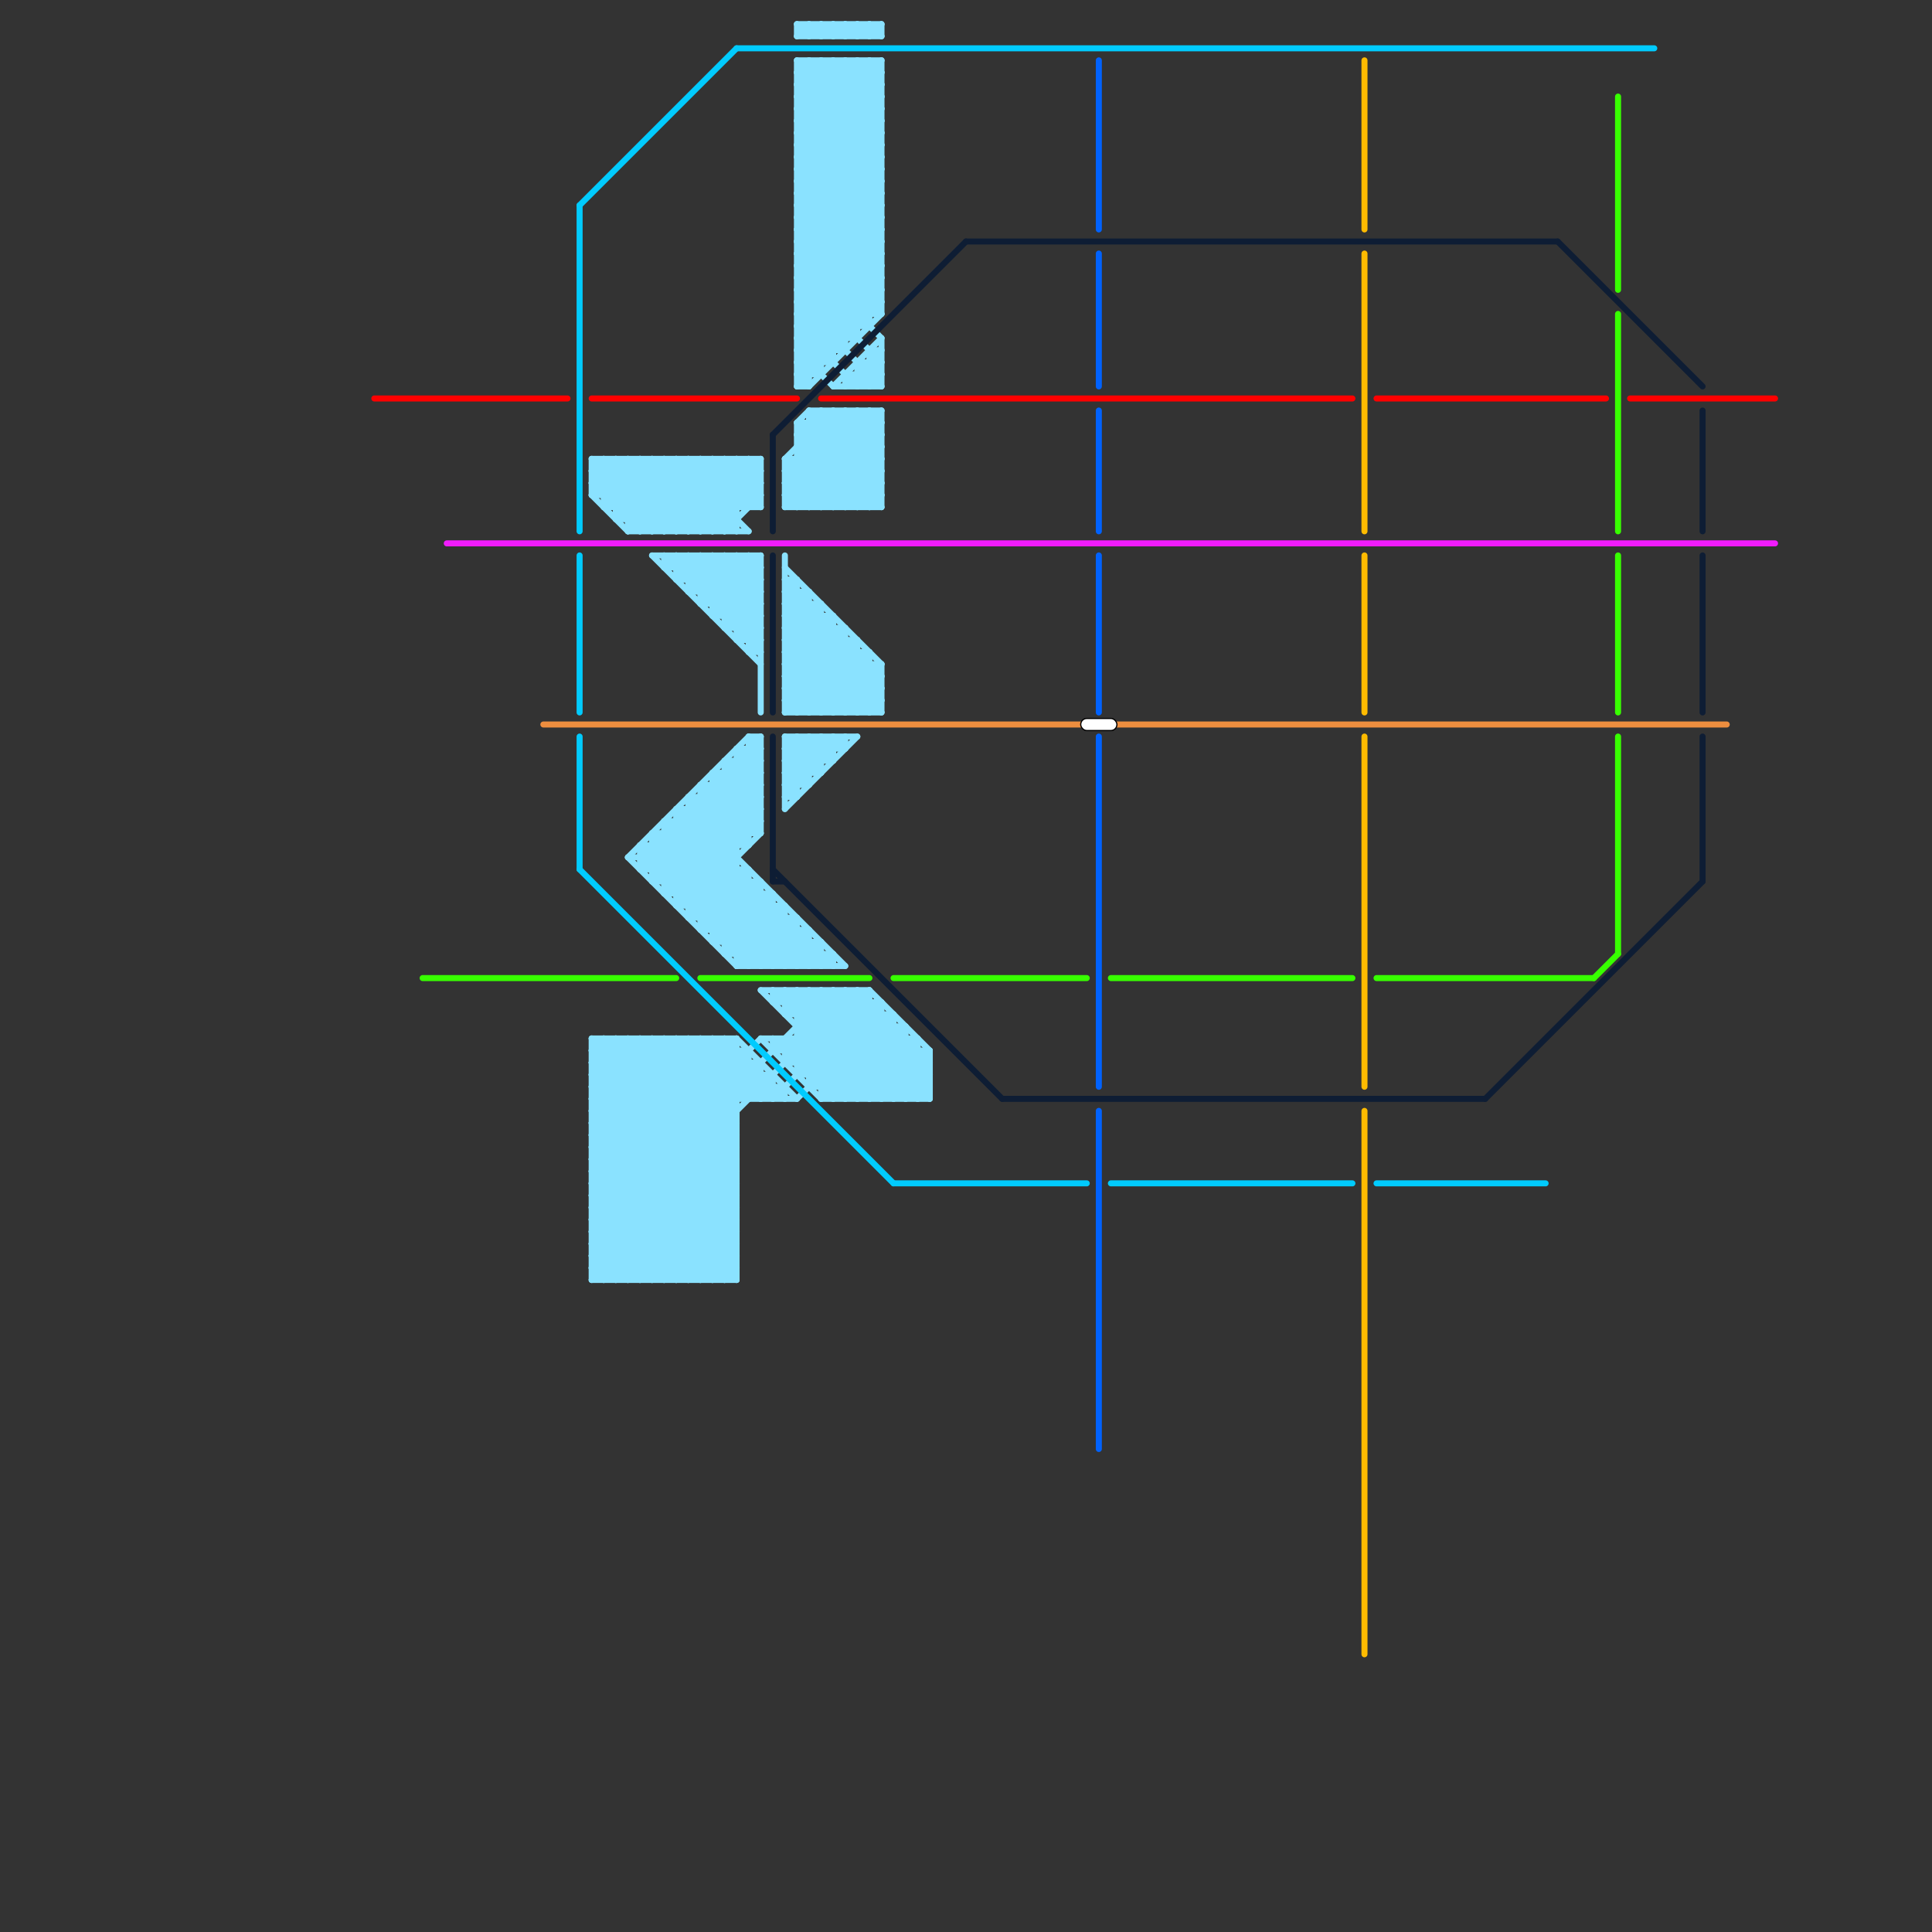 
<svg version="1.1" xmlns="http://www.w3.org/2000/svg" viewBox="0 0 160 160">
<rect x="0" y="0" width="160" height="160" fill="#333333" stroke="none"/>
<style>text { font: 1px Helvetica; font-weight: 600; white-space: pre; dominant-baseline: central; } line { stroke-width: 0.5; fill: none; stroke-linecap: round; stroke-linejoin: round; } .c0 { stroke: #ff0000 } .c1 { stroke: #8ae2ff } .c2 { stroke: #0062ff } .c3 { stroke: #37ff00 } .c4 { stroke: #ffbb00 } .c5 { stroke: #01cbfe } .c6 { stroke: #0e1d34 } .c7 { stroke: #f11cfd } .c8 { stroke: #ee8e3f } .w3 { stroke-width: .5; }</style><defs></defs><line class="c0 " x1="31" y1="33" x2="47" y2="33"/><line class="c0 " x1="135" y1="33" x2="147" y2="33"/><line class="c0 " x1="68" y1="33" x2="112" y2="33"/><line class="c0 " x1="114" y1="33" x2="133" y2="33"/><line class="c0 " x1="49" y1="33" x2="66" y2="33"/><line class="c1 " x1="66" y1="5" x2="73" y2="5"/><line class="c1 " x1="54" y1="69" x2="65" y2="80"/><line class="c1 " x1="66" y1="23" x2="73" y2="16"/><line class="c1 " x1="52" y1="106" x2="61" y2="97"/><line class="c1 " x1="70" y1="32" x2="73" y2="29"/><line class="c1 " x1="72" y1="34" x2="72" y2="42"/><line class="c1 " x1="49" y1="104" x2="61" y2="104"/><line class="c1 " x1="65" y1="50" x2="68" y2="50"/><line class="c1 " x1="70" y1="61" x2="70" y2="62"/><line class="c1 " x1="49" y1="96" x2="61" y2="96"/><line class="c1 " x1="49" y1="106" x2="61" y2="106"/><line class="c1 " x1="49" y1="92" x2="61" y2="104"/><line class="c1 " x1="49" y1="94" x2="61" y2="106"/><line class="c1 " x1="68" y1="90" x2="74" y2="84"/><line class="c1 " x1="65" y1="63" x2="67" y2="61"/><line class="c1 " x1="67" y1="61" x2="67" y2="65"/><line class="c1 " x1="69" y1="82" x2="69" y2="91"/><line class="c1 " x1="53" y1="70" x2="63" y2="80"/><line class="c1 " x1="55" y1="86" x2="61" y2="92"/><line class="c1 " x1="65" y1="38" x2="69" y2="42"/><line class="c1 " x1="49" y1="97" x2="58" y2="106"/><line class="c1 " x1="56" y1="48" x2="63" y2="48"/><line class="c1 " x1="53" y1="71" x2="62" y2="80"/><line class="c1 " x1="55" y1="38" x2="61" y2="44"/><line class="c1 " x1="49" y1="87" x2="50" y2="86"/><line class="c1 " x1="64" y1="82" x2="73" y2="91"/><line class="c1 " x1="66" y1="8" x2="73" y2="15"/><line class="c1 " x1="65" y1="56" x2="69" y2="52"/><line class="c1 " x1="66" y1="24" x2="73" y2="24"/><line class="c1 " x1="66" y1="10" x2="73" y2="17"/><line class="c1 " x1="49" y1="100" x2="55" y2="106"/><line class="c1 " x1="66" y1="26" x2="73" y2="26"/><line class="c1 " x1="69" y1="5" x2="69" y2="30"/><line class="c1 " x1="72" y1="2" x2="73" y2="3"/><line class="c1 " x1="49" y1="39" x2="50" y2="38"/><line class="c1 " x1="60" y1="51" x2="63" y2="48"/><line class="c1 " x1="58" y1="44" x2="63" y2="39"/><line class="c1 " x1="59" y1="44" x2="63" y2="40"/><line class="c1 " x1="66" y1="82" x2="66" y2="89"/><line class="c1 " x1="60" y1="38" x2="63" y2="41"/><line class="c1 " x1="69" y1="82" x2="77" y2="90"/><line class="c1 " x1="69" y1="34" x2="73" y2="38"/><line class="c1 " x1="65" y1="57" x2="67" y2="59"/><line class="c1 " x1="68" y1="61" x2="68" y2="64"/><line class="c1 " x1="57" y1="76" x2="66" y2="76"/><line class="c1 " x1="65" y1="59" x2="73" y2="59"/><line class="c1 " x1="53" y1="86" x2="61" y2="94"/><line class="c1 " x1="54" y1="73" x2="63" y2="64"/><line class="c1 " x1="69" y1="59" x2="73" y2="55"/><line class="c1 " x1="54" y1="73" x2="63" y2="73"/><line class="c1 " x1="56" y1="68" x2="68" y2="80"/><line class="c1 " x1="61" y1="62" x2="63" y2="64"/><line class="c1 " x1="70" y1="91" x2="75" y2="86"/><line class="c1 " x1="49" y1="98" x2="61" y2="98"/><line class="c1 " x1="64" y1="87" x2="77" y2="87"/><line class="c1 " x1="66" y1="11" x2="72" y2="5"/><line class="c1 " x1="62" y1="61" x2="63" y2="61"/><line class="c1 " x1="66" y1="30" x2="67" y2="31"/><line class="c1 " x1="65" y1="42" x2="73" y2="42"/><line class="c1 " x1="65" y1="52" x2="70" y2="52"/><line class="c1 " x1="71" y1="53" x2="71" y2="59"/><line class="c1 " x1="69" y1="42" x2="73" y2="38"/><line class="c1 " x1="67" y1="82" x2="67" y2="90"/><line class="c1 " x1="66" y1="36" x2="68" y2="34"/><line class="c1 " x1="51" y1="38" x2="57" y2="44"/><line class="c1 " x1="65" y1="53" x2="71" y2="59"/><line class="c1 " x1="70" y1="52" x2="70" y2="59"/><line class="c1 " x1="69" y1="5" x2="73" y2="9"/><line class="c1 " x1="66" y1="29" x2="73" y2="22"/><line class="c1 " x1="65" y1="65" x2="66" y2="66"/><line class="c1 " x1="54" y1="46" x2="63" y2="46"/><line class="c1 " x1="58" y1="77" x2="62" y2="73"/><line class="c1 " x1="66" y1="31" x2="73" y2="24"/><line class="c1 " x1="70" y1="42" x2="73" y2="39"/><line class="c1 " x1="54" y1="46" x2="63" y2="55"/><line class="c1 " x1="65" y1="56" x2="68" y2="59"/><line class="c1 " x1="65" y1="49" x2="67" y2="49"/><line class="c1 " x1="66" y1="35" x2="67" y2="34"/><line class="c1 " x1="65" y1="54" x2="72" y2="54"/><line class="c1 " x1="65" y1="84" x2="74" y2="84"/><line class="c1 " x1="49" y1="97" x2="61" y2="97"/><line class="c1 " x1="49" y1="89" x2="64" y2="89"/><line class="c1 " x1="49" y1="99" x2="61" y2="99"/><line class="c1 " x1="49" y1="93" x2="56" y2="86"/><line class="c1 " x1="58" y1="50" x2="63" y2="50"/><line class="c1 " x1="65" y1="58" x2="70" y2="53"/><line class="c1 " x1="68" y1="91" x2="74" y2="85"/><line class="c1 " x1="70" y1="82" x2="70" y2="91"/><line class="c1 " x1="56" y1="38" x2="62" y2="44"/><line class="c1 " x1="65" y1="67" x2="71" y2="61"/><line class="c1 " x1="62" y1="72" x2="62" y2="80"/><line class="c1 " x1="66" y1="7" x2="73" y2="14"/><line class="c1 " x1="67" y1="49" x2="67" y2="59"/><line class="c1 " x1="66" y1="9" x2="73" y2="16"/><line class="c1 " x1="65" y1="39" x2="73" y2="39"/><line class="c1 " x1="70" y1="82" x2="77" y2="89"/><line class="c1 " x1="59" y1="38" x2="59" y2="44"/><line class="c1 " x1="66" y1="80" x2="68" y2="78"/><line class="c1 " x1="51" y1="86" x2="51" y2="106"/><line class="c1 " x1="66" y1="6" x2="73" y2="6"/><line class="c1 " x1="61" y1="38" x2="61" y2="44"/><line class="c1 " x1="62" y1="53" x2="63" y2="52"/><line class="c1 " x1="71" y1="3" x2="72" y2="2"/><line class="c1 " x1="65" y1="49" x2="66" y2="48"/><line class="c1 " x1="55" y1="46" x2="55" y2="47"/><line class="c1 " x1="66" y1="35" x2="66" y2="42"/><line class="c1 " x1="57" y1="46" x2="57" y2="49"/><line class="c1 " x1="65" y1="41" x2="66" y2="42"/><line class="c1 " x1="59" y1="50" x2="63" y2="46"/><line class="c1 " x1="65" y1="58" x2="73" y2="58"/><line class="c1 " x1="57" y1="75" x2="63" y2="69"/><line class="c1 " x1="51" y1="43" x2="61" y2="43"/><line class="c1 " x1="63" y1="38" x2="63" y2="42"/><line class="c1 " x1="65" y1="83" x2="66" y2="82"/><line class="c1 " x1="50" y1="38" x2="50" y2="42"/><line class="c1 " x1="61" y1="63" x2="63" y2="65"/><line class="c1 " x1="65" y1="51" x2="67" y2="49"/><line class="c1 " x1="55" y1="69" x2="66" y2="80"/><line class="c1 " x1="72" y1="42" x2="73" y2="41"/><line class="c1 " x1="62" y1="54" x2="63" y2="54"/><line class="c1 " x1="64" y1="86" x2="69" y2="91"/><line class="c1 " x1="66" y1="89" x2="77" y2="89"/><line class="c1 " x1="73" y1="83" x2="73" y2="91"/><line class="c1 " x1="66" y1="27" x2="71" y2="32"/><line class="c1 " x1="49" y1="104" x2="51" y2="106"/><line class="c1 " x1="52" y1="43" x2="57" y2="38"/><line class="c1 " x1="57" y1="66" x2="61" y2="70"/><line class="c1 " x1="66" y1="12" x2="73" y2="12"/><line class="c1 " x1="49" y1="40" x2="53" y2="44"/><line class="c1 " x1="66" y1="14" x2="73" y2="14"/><line class="c1 " x1="66" y1="28" x2="73" y2="21"/><line class="c1 " x1="66" y1="30" x2="73" y2="23"/><line class="c1 " x1="69" y1="91" x2="75" y2="85"/><line class="c1 " x1="65" y1="53" x2="71" y2="53"/><line class="c1 " x1="53" y1="70" x2="53" y2="72"/><line class="c1 " x1="50" y1="106" x2="61" y2="95"/><line class="c1 " x1="65" y1="66" x2="70" y2="61"/><line class="c1 " x1="57" y1="76" x2="61" y2="72"/><line class="c1 " x1="58" y1="66" x2="62" y2="70"/><line class="c1 " x1="71" y1="30" x2="71" y2="32"/><line class="c1 " x1="66" y1="15" x2="73" y2="22"/><line class="c1 " x1="66" y1="25" x2="73" y2="32"/><line class="c1 " x1="65" y1="65" x2="69" y2="61"/><line class="c1 " x1="49" y1="96" x2="59" y2="106"/><line class="c1 " x1="56" y1="67" x2="69" y2="80"/><line class="c1 " x1="68" y1="34" x2="73" y2="39"/><line class="c1 " x1="49" y1="91" x2="61" y2="103"/><line class="c1 " x1="58" y1="77" x2="67" y2="77"/><line class="c1 " x1="50" y1="42" x2="63" y2="42"/><line class="c1 " x1="65" y1="87" x2="70" y2="82"/><line class="c1 " x1="59" y1="77" x2="63" y2="73"/><line class="c1 " x1="66" y1="29" x2="69" y2="32"/><line class="c1 " x1="49" y1="86" x2="61" y2="86"/><line class="c1 " x1="67" y1="61" x2="69" y2="63"/><line class="c1 " x1="66" y1="9" x2="70" y2="5"/><line class="c1 " x1="57" y1="49" x2="60" y2="46"/><line class="c1 " x1="52" y1="86" x2="61" y2="95"/><line class="c1 " x1="65" y1="52" x2="72" y2="59"/><line class="c1 " x1="65" y1="62" x2="67" y2="64"/><line class="c1 " x1="65" y1="50" x2="73" y2="58"/><line class="c1 " x1="65" y1="55" x2="69" y2="59"/><line class="c1 " x1="54" y1="44" x2="60" y2="38"/><line class="c1 " x1="49" y1="89" x2="52" y2="86"/><line class="c1 " x1="66" y1="15" x2="73" y2="8"/><line class="c1 " x1="66" y1="25" x2="73" y2="18"/><line class="c1 " x1="61" y1="80" x2="70" y2="80"/><line class="c1 " x1="62" y1="54" x2="63" y2="53"/><line class="c1 " x1="72" y1="30" x2="73" y2="31"/><line class="c1 " x1="66" y1="7" x2="68" y2="5"/><line class="c1 " x1="65" y1="63" x2="69" y2="63"/><line class="c1 " x1="64" y1="74" x2="64" y2="80"/><line class="c1 " x1="68" y1="5" x2="73" y2="10"/><line class="c1 " x1="63" y1="46" x2="63" y2="59"/><line class="c1 " x1="69" y1="51" x2="69" y2="59"/><line class="c1 " x1="57" y1="38" x2="61" y2="42"/><line class="c1 " x1="49" y1="105" x2="61" y2="105"/><line class="c1 " x1="64" y1="86" x2="64" y2="87"/><line class="c1 " x1="49" y1="91" x2="54" y2="86"/><line class="c1 " x1="50" y1="41" x2="53" y2="38"/><line class="c1 " x1="62" y1="87" x2="62" y2="91"/><line class="c1 " x1="67" y1="5" x2="73" y2="11"/><line class="c1 " x1="57" y1="38" x2="57" y2="44"/><line class="c1 " x1="71" y1="5" x2="73" y2="7"/><line class="c1 " x1="66" y1="76" x2="66" y2="80"/><line class="c1 " x1="67" y1="3" x2="68" y2="2"/><line class="c1 " x1="71" y1="34" x2="71" y2="42"/><line class="c1 " x1="73" y1="55" x2="73" y2="59"/><line class="c1 " x1="60" y1="63" x2="63" y2="63"/><line class="c1 " x1="58" y1="76" x2="62" y2="72"/><line class="c1 " x1="66" y1="17" x2="73" y2="24"/><line class="c1 " x1="73" y1="34" x2="73" y2="42"/><line class="c1 " x1="62" y1="38" x2="63" y2="39"/><line class="c1 " x1="56" y1="86" x2="61" y2="91"/><line class="c1 " x1="66" y1="11" x2="73" y2="11"/><line class="c1 " x1="66" y1="13" x2="73" y2="13"/><line class="c1 " x1="69" y1="32" x2="73" y2="28"/><line class="c1 " x1="65" y1="80" x2="67" y2="78"/><line class="c1 " x1="52" y1="38" x2="52" y2="44"/><line class="c1 " x1="67" y1="82" x2="76" y2="91"/><line class="c1 " x1="60" y1="52" x2="63" y2="49"/><line class="c1 " x1="54" y1="86" x2="54" y2="106"/><line class="c1 " x1="65" y1="86" x2="65" y2="88"/><line class="c1 " x1="57" y1="86" x2="62" y2="91"/><line class="c1 " x1="59" y1="46" x2="59" y2="51"/><line class="c1 " x1="61" y1="79" x2="65" y2="75"/><line class="c1 " x1="56" y1="86" x2="56" y2="106"/><line class="c1 " x1="55" y1="68" x2="55" y2="74"/><line class="c1 " x1="77" y1="87" x2="77" y2="91"/><line class="c1 " x1="53" y1="106" x2="61" y2="98"/><line class="c1 " x1="58" y1="49" x2="61" y2="46"/><line class="c1 " x1="66" y1="17" x2="73" y2="10"/><line class="c1 " x1="66" y1="16" x2="73" y2="23"/><line class="c1 " x1="66" y1="18" x2="73" y2="25"/><line class="c1 " x1="51" y1="38" x2="51" y2="43"/><line class="c1 " x1="66" y1="88" x2="72" y2="82"/><line class="c1 " x1="61" y1="53" x2="63" y2="53"/><line class="c1 " x1="60" y1="86" x2="60" y2="106"/><line class="c1 " x1="56" y1="44" x2="62" y2="38"/><line class="c1 " x1="66" y1="28" x2="68" y2="30"/><line class="c1 " x1="49" y1="88" x2="61" y2="100"/><line class="c1 " x1="49" y1="90" x2="61" y2="102"/><line class="c1 " x1="49" y1="87" x2="62" y2="87"/><line class="c1 " x1="49" y1="103" x2="63" y2="89"/><line class="c1 " x1="76" y1="91" x2="77" y2="90"/><line class="c1 " x1="69" y1="32" x2="73" y2="32"/><line class="c1 " x1="49" y1="95" x2="58" y2="86"/><line class="c1 " x1="59" y1="78" x2="63" y2="74"/><line class="c1 " x1="70" y1="2" x2="71" y2="3"/><line class="c1 " x1="59" y1="64" x2="63" y2="64"/><line class="c1 " x1="57" y1="44" x2="63" y2="38"/><line class="c1 " x1="52" y1="71" x2="62" y2="61"/><line class="c1 " x1="49" y1="39" x2="54" y2="44"/><line class="c1 " x1="60" y1="46" x2="63" y2="49"/><line class="c1 " x1="71" y1="5" x2="71" y2="28"/><line class="c1 " x1="65" y1="63" x2="67" y2="65"/><line class="c1 " x1="58" y1="38" x2="62" y2="42"/><line class="c1 " x1="61" y1="80" x2="65" y2="76"/><line class="c1 " x1="49" y1="41" x2="63" y2="41"/><line class="c1 " x1="66" y1="20" x2="73" y2="20"/><line class="c1 " x1="68" y1="59" x2="72" y2="55"/><line class="c1 " x1="65" y1="51" x2="73" y2="59"/><line class="c1 " x1="66" y1="22" x2="73" y2="22"/><line class="c1 " x1="66" y1="16" x2="73" y2="9"/><line class="c1 " x1="69" y1="3" x2="70" y2="2"/><line class="c1 " x1="66" y1="18" x2="73" y2="11"/><line class="c1 " x1="65" y1="61" x2="71" y2="61"/><line class="c1 " x1="53" y1="71" x2="63" y2="61"/><line class="c1 " x1="66" y1="91" x2="73" y2="84"/><line class="c1 " x1="71" y1="82" x2="77" y2="88"/><line class="c1 " x1="71" y1="42" x2="73" y2="40"/><line class="c1 " x1="65" y1="54" x2="70" y2="59"/><line class="c1 " x1="58" y1="38" x2="58" y2="44"/><line class="c1 " x1="71" y1="2" x2="71" y2="3"/><line class="c1 " x1="72" y1="29" x2="73" y2="29"/><line class="c1 " x1="60" y1="38" x2="60" y2="44"/><line class="c1 " x1="49" y1="96" x2="59" y2="86"/><line class="c1 " x1="59" y1="64" x2="63" y2="68"/><line class="c1 " x1="66" y1="35" x2="73" y2="42"/><line class="c1 " x1="65" y1="39" x2="70" y2="34"/><line class="c1 " x1="66" y1="19" x2="73" y2="19"/><line class="c1 " x1="72" y1="91" x2="76" y2="87"/><line class="c1 " x1="66" y1="21" x2="73" y2="21"/><line class="c1 " x1="64" y1="83" x2="65" y2="82"/><line class="c1 " x1="65" y1="55" x2="73" y2="55"/><line class="c1 " x1="62" y1="38" x2="62" y2="42"/><line class="c1 " x1="68" y1="80" x2="69" y2="79"/><line class="c1 " x1="65" y1="57" x2="73" y2="57"/><line class="c1 " x1="49" y1="90" x2="65" y2="90"/><line class="c1 " x1="57" y1="86" x2="57" y2="106"/><line class="c1 " x1="49" y1="41" x2="52" y2="44"/><line class="c1 " x1="63" y1="88" x2="63" y2="91"/><line class="c1 " x1="65" y1="38" x2="73" y2="38"/><line class="c1 " x1="67" y1="34" x2="73" y2="40"/><line class="c1 " x1="65" y1="40" x2="73" y2="40"/><line class="c1 " x1="71" y1="34" x2="73" y2="36"/><line class="c1 " x1="51" y1="43" x2="56" y2="38"/><line class="c1 " x1="72" y1="32" x2="73" y2="31"/><line class="c1 " x1="60" y1="52" x2="63" y2="52"/><line class="c1 " x1="66" y1="27" x2="73" y2="20"/><line class="c1 " x1="68" y1="78" x2="68" y2="80"/><line class="c1 " x1="51" y1="42" x2="55" y2="38"/><line class="c1 " x1="66" y1="2" x2="73" y2="2"/><line class="c1 " x1="59" y1="51" x2="63" y2="47"/><line class="c1 " x1="49" y1="93" x2="61" y2="93"/><line class="c1 " x1="49" y1="87" x2="61" y2="99"/><line class="c1 " x1="56" y1="106" x2="61" y2="101"/><line class="c1 " x1="49" y1="95" x2="61" y2="95"/><line class="c1 " x1="49" y1="89" x2="61" y2="101"/><line class="c1 " x1="65" y1="82" x2="74" y2="91"/><line class="c1 " x1="49" y1="100" x2="63" y2="86"/><line class="c1 " x1="54" y1="69" x2="54" y2="73"/><line class="c1 " x1="65" y1="52" x2="67" y2="50"/><line class="c1 " x1="71" y1="30" x2="73" y2="30"/><line class="c1 " x1="58" y1="86" x2="58" y2="106"/><line class="c1 " x1="73" y1="2" x2="73" y2="3"/><line class="c1 " x1="65" y1="62" x2="66" y2="61"/><line class="c1 " x1="66" y1="36" x2="73" y2="36"/><line class="c1 " x1="52" y1="86" x2="52" y2="106"/><line class="c1 " x1="54" y1="38" x2="60" y2="44"/><line class="c1 " x1="67" y1="5" x2="67" y2="32"/><line class="c1 " x1="49" y1="92" x2="55" y2="86"/><line class="c1 " x1="70" y1="59" x2="73" y2="56"/><line class="c1 " x1="64" y1="91" x2="72" y2="83"/><line class="c1 " x1="66" y1="5" x2="73" y2="12"/><line class="c1 " x1="66" y1="29" x2="70" y2="29"/><line class="c1 " x1="66" y1="23" x2="73" y2="23"/><line class="c1 " x1="53" y1="86" x2="53" y2="106"/><line class="c1 " x1="68" y1="2" x2="68" y2="3"/><line class="c1 " x1="49" y1="38" x2="55" y2="44"/><line class="c1 " x1="68" y1="42" x2="73" y2="37"/><line class="c1 " x1="67" y1="80" x2="68" y2="79"/><line class="c1 " x1="53" y1="72" x2="63" y2="62"/><line class="c1 " x1="72" y1="29" x2="72" y2="32"/><line class="c1 " x1="66" y1="84" x2="68" y2="82"/><line class="c1 " x1="55" y1="106" x2="61" y2="100"/><line class="c1 " x1="56" y1="75" x2="63" y2="68"/><line class="c1 " x1="59" y1="51" x2="63" y2="51"/><line class="c1 " x1="66" y1="61" x2="66" y2="66"/><line class="c1 " x1="70" y1="31" x2="70" y2="32"/><line class="c1 " x1="56" y1="46" x2="63" y2="53"/><line class="c1 " x1="69" y1="61" x2="69" y2="63"/><line class="c1 " x1="67" y1="90" x2="77" y2="90"/><line class="c1 " x1="68" y1="2" x2="69" y2="3"/><line class="c1 " x1="55" y1="44" x2="61" y2="38"/><line class="c1 " x1="50" y1="86" x2="61" y2="97"/><line class="c1 " x1="65" y1="38" x2="65" y2="42"/><line class="c1 " x1="71" y1="91" x2="76" y2="86"/><line class="c1 " x1="52" y1="38" x2="58" y2="44"/><line class="c1 " x1="62" y1="80" x2="66" y2="76"/><line class="c1 " x1="54" y1="86" x2="61" y2="93"/><line class="c1 " x1="66" y1="86" x2="71" y2="91"/><line class="c1 " x1="74" y1="91" x2="77" y2="88"/><line class="c1 " x1="56" y1="67" x2="56" y2="75"/><line class="c1 " x1="73" y1="91" x2="77" y2="87"/><line class="c1 " x1="54" y1="38" x2="54" y2="44"/><line class="c1 " x1="65" y1="62" x2="70" y2="62"/><line class="c1 " x1="67" y1="2" x2="67" y2="3"/><line class="c1 " x1="65" y1="51" x2="69" y2="51"/><line class="c1 " x1="65" y1="56" x2="73" y2="56"/><line class="c1 " x1="55" y1="74" x2="64" y2="74"/><line class="c1 " x1="75" y1="85" x2="75" y2="91"/><line class="c1 " x1="70" y1="34" x2="70" y2="42"/><line class="c1 " x1="69" y1="2" x2="69" y2="3"/><line class="c1 " x1="67" y1="35" x2="73" y2="41"/><line class="c1 " x1="70" y1="5" x2="73" y2="8"/><line class="c1 " x1="65" y1="54" x2="68" y2="51"/><line class="c1 " x1="73" y1="5" x2="73" y2="26"/><line class="c1 " x1="67" y1="32" x2="73" y2="26"/><line class="c1 " x1="55" y1="47" x2="56" y2="46"/><line class="c1 " x1="67" y1="34" x2="73" y2="34"/><line class="c1 " x1="66" y1="8" x2="73" y2="8"/><line class="c1 " x1="63" y1="80" x2="66" y2="77"/><line class="c1 " x1="57" y1="49" x2="63" y2="49"/><line class="c1 " x1="66" y1="10" x2="73" y2="10"/><line class="c1 " x1="66" y1="24" x2="73" y2="17"/><line class="c1 " x1="66" y1="32" x2="73" y2="25"/><line class="c1 " x1="66" y1="26" x2="73" y2="19"/><line class="c1 " x1="55" y1="46" x2="63" y2="54"/><line class="c1 " x1="65" y1="58" x2="66" y2="59"/><line class="c1 " x1="61" y1="62" x2="63" y2="62"/><line class="c1 " x1="71" y1="82" x2="71" y2="91"/><line class="c1 " x1="65" y1="75" x2="65" y2="80"/><line class="c1 " x1="49" y1="106" x2="61" y2="94"/><line class="c1 " x1="72" y1="59" x2="73" y2="58"/><line class="c1 " x1="49" y1="92" x2="61" y2="92"/><line class="c1 " x1="49" y1="94" x2="61" y2="94"/><line class="c1 " x1="58" y1="46" x2="63" y2="51"/><line class="c1 " x1="66" y1="27" x2="72" y2="27"/><line class="c1 " x1="66" y1="22" x2="71" y2="27"/><line class="c1 " x1="59" y1="78" x2="68" y2="78"/><line class="c1 " x1="57" y1="66" x2="57" y2="76"/><line class="c1 " x1="66" y1="37" x2="73" y2="37"/><line class="c1 " x1="67" y1="77" x2="67" y2="80"/><line class="c1 " x1="60" y1="106" x2="61" y2="105"/><line class="c1 " x1="68" y1="82" x2="68" y2="91"/><line class="c1 " x1="66" y1="20" x2="72" y2="26"/><line class="c1 " x1="72" y1="5" x2="73" y2="6"/><line class="c1 " x1="65" y1="65" x2="67" y2="65"/><line class="c1 " x1="67" y1="89" x2="73" y2="83"/><line class="c1 " x1="49" y1="88" x2="63" y2="88"/><line class="c1 " x1="71" y1="31" x2="72" y2="32"/><line class="c1 " x1="66" y1="28" x2="71" y2="28"/><line class="c1 " x1="66" y1="21" x2="73" y2="14"/><line class="c1 " x1="72" y1="82" x2="77" y2="87"/><line class="c1 " x1="72" y1="34" x2="73" y2="35"/><line class="c1 " x1="65" y1="38" x2="69" y2="34"/><line class="c1 " x1="60" y1="63" x2="60" y2="79"/><line class="c1 " x1="54" y1="106" x2="61" y2="99"/><line class="c1 " x1="72" y1="5" x2="72" y2="27"/><line class="c1 " x1="58" y1="65" x2="58" y2="77"/><line class="c1 " x1="55" y1="68" x2="67" y2="80"/><line class="c1 " x1="72" y1="3" x2="73" y2="2"/><line class="c1 " x1="65" y1="86" x2="70" y2="91"/><line class="c1 " x1="62" y1="46" x2="63" y2="47"/><line class="c1 " x1="49" y1="103" x2="61" y2="103"/><line class="c1 " x1="72" y1="2" x2="72" y2="3"/><line class="c1 " x1="64" y1="82" x2="64" y2="83"/><line class="c1 " x1="60" y1="64" x2="63" y2="67"/><line class="c1 " x1="49" y1="40" x2="51" y2="38"/><line class="c1 " x1="49" y1="98" x2="61" y2="86"/><line class="c1 " x1="49" y1="98" x2="57" y2="106"/><line class="c1 " x1="56" y1="48" x2="58" y2="46"/><line class="c1 " x1="60" y1="86" x2="65" y2="91"/><line class="c1 " x1="66" y1="6" x2="73" y2="13"/><line class="c1 " x1="66" y1="42" x2="73" y2="35"/><line class="c1 " x1="49" y1="90" x2="53" y2="86"/><line class="c1 " x1="65" y1="88" x2="77" y2="88"/><line class="c1 " x1="66" y1="7" x2="73" y2="7"/><line class="c1 " x1="66" y1="9" x2="73" y2="9"/><line class="c1 " x1="66" y1="8" x2="69" y2="5"/><line class="c1 " x1="49" y1="91" x2="66" y2="91"/><line class="c1 " x1="49" y1="100" x2="61" y2="100"/><line class="c1 " x1="61" y1="46" x2="63" y2="48"/><line class="c1 " x1="56" y1="67" x2="63" y2="67"/><line class="c1 " x1="49" y1="102" x2="61" y2="102"/><line class="c1 " x1="70" y1="34" x2="73" y2="37"/><line class="c1 " x1="65" y1="82" x2="65" y2="84"/><line class="c1 " x1="49" y1="88" x2="51" y2="86"/><line class="c1 " x1="65" y1="57" x2="70" y2="52"/><line class="c1 " x1="58" y1="65" x2="62" y2="69"/><line class="c1 " x1="49" y1="99" x2="61" y2="87"/><line class="c1 " x1="49" y1="104" x2="71" y2="82"/><line class="c1 " x1="70" y1="31" x2="73" y2="31"/><line class="c1 " x1="65" y1="42" x2="73" y2="34"/><line class="c1 " x1="71" y1="32" x2="73" y2="30"/><line class="c1 " x1="66" y1="12" x2="73" y2="19"/><line class="c1 " x1="49" y1="86" x2="49" y2="106"/><line class="c1 " x1="68" y1="50" x2="68" y2="59"/><line class="c1 " x1="66" y1="14" x2="73" y2="21"/><line class="c1 " x1="49" y1="86" x2="61" y2="98"/><line class="c1 " x1="55" y1="47" x2="63" y2="47"/><line class="c1 " x1="49" y1="95" x2="60" y2="106"/><line class="c1 " x1="66" y1="26" x2="69" y2="29"/><line class="c1 " x1="65" y1="64" x2="68" y2="61"/><line class="c1 " x1="60" y1="46" x2="60" y2="52"/><line class="c1 " x1="55" y1="86" x2="55" y2="106"/><line class="c1 " x1="65" y1="50" x2="66" y2="49"/><line class="c1 " x1="65" y1="47" x2="73" y2="55"/><line class="c1 " x1="49" y1="39" x2="63" y2="39"/><line class="c1 " x1="49" y1="94" x2="57" y2="86"/><line class="c1 " x1="64" y1="80" x2="67" y2="77"/><line class="c1 " x1="65" y1="49" x2="73" y2="57"/><line class="c1 " x1="66" y1="31" x2="68" y2="31"/><line class="c1 " x1="69" y1="79" x2="69" y2="80"/><line class="c1 " x1="66" y1="12" x2="73" y2="5"/><line class="c1 " x1="65" y1="61" x2="68" y2="64"/><line class="c1 " x1="58" y1="50" x2="62" y2="46"/><line class="c1 " x1="66" y1="14" x2="73" y2="7"/><line class="c1 " x1="57" y1="67" x2="70" y2="80"/><line class="c1 " x1="65" y1="66" x2="66" y2="66"/><line class="c1 " x1="52" y1="44" x2="58" y2="38"/><line class="c1 " x1="57" y1="48" x2="59" y2="46"/><line class="c1 " x1="55" y1="68" x2="63" y2="68"/><line class="c1 " x1="66" y1="38" x2="70" y2="42"/><line class="c1 " x1="63" y1="86" x2="68" y2="91"/><line class="c1 " x1="54" y1="69" x2="63" y2="69"/><line class="c1 " x1="65" y1="40" x2="67" y2="42"/><line class="c1 " x1="58" y1="106" x2="61" y2="103"/><line class="c1 " x1="56" y1="75" x2="65" y2="75"/><line class="c1 " x1="49" y1="99" x2="56" y2="106"/><line class="c1 " x1="53" y1="70" x2="62" y2="70"/><line class="c1 " x1="52" y1="44" x2="62" y2="44"/><line class="c1 " x1="57" y1="106" x2="61" y2="102"/><line class="c1 " x1="53" y1="72" x2="62" y2="72"/><line class="c1 " x1="60" y1="63" x2="63" y2="66"/><line class="c1 " x1="63" y1="86" x2="76" y2="86"/><line class="c1 " x1="63" y1="73" x2="63" y2="80"/><line class="c1 " x1="49" y1="102" x2="53" y2="106"/><line class="c1 " x1="67" y1="34" x2="67" y2="42"/><line class="c1 " x1="66" y1="15" x2="73" y2="15"/><line class="c1 " x1="66" y1="25" x2="73" y2="25"/><line class="c1 " x1="73" y1="28" x2="73" y2="32"/><line class="c1 " x1="65" y1="46" x2="65" y2="59"/><line class="c1 " x1="49" y1="103" x2="52" y2="106"/><line class="c1 " x1="55" y1="38" x2="55" y2="44"/><line class="c1 " x1="71" y1="59" x2="73" y2="57"/><line class="c1 " x1="58" y1="86" x2="63" y2="91"/><line class="c1 " x1="60" y1="79" x2="64" y2="75"/><line class="c1 " x1="62" y1="46" x2="62" y2="54"/><line class="c1 " x1="55" y1="74" x2="63" y2="66"/><line class="c1 " x1="49" y1="101" x2="61" y2="101"/><line class="c1 " x1="66" y1="85" x2="75" y2="85"/><line class="c1 " x1="66" y1="5" x2="66" y2="32"/><line class="c1 " x1="50" y1="86" x2="50" y2="106"/><line class="c1 " x1="59" y1="106" x2="61" y2="104"/><line class="c1 " x1="66" y1="37" x2="71" y2="42"/><line class="c1 " x1="49" y1="38" x2="49" y2="41"/><line class="c1 " x1="68" y1="91" x2="77" y2="91"/><line class="c1 " x1="66" y1="59" x2="71" y2="54"/><line class="c1 " x1="63" y1="82" x2="72" y2="82"/><line class="c1 " x1="54" y1="70" x2="64" y2="80"/><line class="c1 " x1="63" y1="82" x2="72" y2="91"/><line class="c1 " x1="64" y1="89" x2="64" y2="91"/><line class="c1 " x1="74" y1="84" x2="74" y2="91"/><line class="c1 " x1="65" y1="40" x2="71" y2="34"/><line class="c1 " x1="66" y1="11" x2="73" y2="18"/><line class="c1 " x1="71" y1="2" x2="72" y2="3"/><line class="c1 " x1="66" y1="13" x2="73" y2="20"/><line class="c1 " x1="72" y1="82" x2="72" y2="91"/><line class="c1 " x1="65" y1="39" x2="68" y2="42"/><line class="c1 " x1="53" y1="38" x2="53" y2="44"/><line class="c1 " x1="65" y1="41" x2="73" y2="41"/><line class="c1 " x1="60" y1="44" x2="63" y2="41"/><line class="c1 " x1="70" y1="3" x2="71" y2="2"/><line class="c1 " x1="56" y1="74" x2="63" y2="67"/><line class="c1 " x1="65" y1="48" x2="66" y2="48"/><line class="c1 " x1="57" y1="46" x2="63" y2="52"/><line class="c1 " x1="53" y1="44" x2="59" y2="38"/><line class="c1 " x1="49" y1="105" x2="50" y2="106"/><line class="c1 " x1="66" y1="32" x2="67" y2="32"/><line class="c1 " x1="65" y1="59" x2="71" y2="53"/><line class="c1 " x1="59" y1="64" x2="59" y2="78"/><line class="c1 " x1="68" y1="61" x2="69" y2="62"/><line class="c1 " x1="49" y1="101" x2="62" y2="88"/><line class="c1 " x1="66" y1="61" x2="68" y2="63"/><line class="c1 " x1="66" y1="2" x2="66" y2="3"/><line class="c1 " x1="59" y1="38" x2="63" y2="42"/><line class="c1 " x1="49" y1="38" x2="63" y2="38"/><line class="c1 " x1="66" y1="17" x2="73" y2="17"/><line class="c1 " x1="65" y1="48" x2="73" y2="56"/><line class="c1 " x1="61" y1="53" x2="63" y2="51"/><line class="c1 " x1="65" y1="64" x2="68" y2="64"/><line class="c1 " x1="66" y1="13" x2="73" y2="6"/><line class="c1 " x1="72" y1="54" x2="72" y2="59"/><line class="c1 " x1="63" y1="61" x2="63" y2="69"/><line class="c1 " x1="66" y1="2" x2="67" y2="3"/><line class="c1 " x1="49" y1="105" x2="61" y2="93"/><line class="c1 " x1="58" y1="46" x2="58" y2="50"/><line class="c1 " x1="50" y1="38" x2="56" y2="44"/><line class="c1 " x1="65" y1="90" x2="65" y2="91"/><line class="c1 " x1="49" y1="102" x2="69" y2="82"/><line class="c1 " x1="57" y1="66" x2="63" y2="66"/><line class="c1 " x1="66" y1="48" x2="66" y2="59"/><line class="c1 " x1="66" y1="16" x2="73" y2="16"/><line class="c1 " x1="49" y1="41" x2="52" y2="38"/><line class="c1 " x1="66" y1="18" x2="73" y2="18"/><line class="c1 " x1="56" y1="38" x2="56" y2="44"/><line class="c1 " x1="68" y1="5" x2="68" y2="31"/><line class="c1 " x1="65" y1="55" x2="69" y2="51"/><line class="c1 " x1="66" y1="3" x2="67" y2="2"/><line class="c1 " x1="59" y1="86" x2="64" y2="91"/><line class="c1 " x1="67" y1="59" x2="72" y2="54"/><line class="c1 " x1="49" y1="101" x2="54" y2="106"/><line class="c1 " x1="61" y1="62" x2="61" y2="80"/><line class="c1 " x1="55" y1="73" x2="63" y2="65"/><line class="c1 " x1="49" y1="40" x2="63" y2="40"/><line class="c1 " x1="61" y1="38" x2="63" y2="40"/><line class="c1 " x1="66" y1="82" x2="75" y2="91"/><line class="c1 " x1="70" y1="5" x2="70" y2="29"/><line class="c1 " x1="68" y1="34" x2="68" y2="42"/><line class="c1 " x1="66" y1="20" x2="73" y2="13"/><line class="c1 " x1="62" y1="62" x2="63" y2="63"/><line class="c1 " x1="66" y1="19" x2="73" y2="26"/><line class="c1 " x1="66" y1="22" x2="73" y2="15"/><line class="c1 " x1="50" y1="42" x2="54" y2="38"/><line class="c1 " x1="66" y1="21" x2="73" y2="28"/><line class="c1 " x1="68" y1="82" x2="77" y2="91"/><line class="c1 " x1="59" y1="65" x2="63" y2="69"/><line class="c1 " x1="66" y1="10" x2="71" y2="5"/><line class="c1 " x1="49" y1="93" x2="61" y2="105"/><line class="c1 " x1="66" y1="24" x2="70" y2="28"/><line class="c1 " x1="69" y1="34" x2="69" y2="42"/><line class="c1 " x1="65" y1="41" x2="72" y2="34"/><line class="c1 " x1="64" y1="83" x2="73" y2="83"/><line class="c1 " x1="60" y1="78" x2="64" y2="74"/><line class="c1 " x1="59" y1="46" x2="63" y2="50"/><line class="c1 " x1="66" y1="30" x2="69" y2="30"/><line class="c1 " x1="66" y1="35" x2="73" y2="35"/><line class="c1 " x1="49" y1="97" x2="60" y2="86"/><line class="c1 " x1="60" y1="79" x2="69" y2="79"/><line class="c1 " x1="66" y1="19" x2="73" y2="12"/><line class="c1 " x1="67" y1="2" x2="68" y2="3"/><line class="c1 " x1="52" y1="71" x2="61" y2="71"/><line class="c1 " x1="61" y1="46" x2="61" y2="53"/><line class="c1 " x1="61" y1="52" x2="63" y2="50"/><line class="c1 " x1="52" y1="71" x2="61" y2="80"/><line class="c1 " x1="69" y1="2" x2="70" y2="3"/><line class="c1 " x1="66" y1="36" x2="72" y2="42"/><line class="c1 " x1="53" y1="38" x2="59" y2="44"/><line class="c1 " x1="68" y1="3" x2="69" y2="2"/><line class="c1 " x1="61" y1="86" x2="66" y2="91"/><line class="c1 " x1="70" y1="2" x2="70" y2="3"/><line class="c1 " x1="51" y1="86" x2="61" y2="96"/><line class="c1 " x1="59" y1="86" x2="59" y2="106"/><line class="c1 " x1="76" y1="86" x2="76" y2="91"/><line class="c1 " x1="56" y1="47" x2="57" y2="46"/><line class="c1 " x1="54" y1="72" x2="63" y2="63"/><line class="c1 " x1="66" y1="23" x2="73" y2="30"/><line class="c1 " x1="63" y1="91" x2="64" y2="90"/><line class="c1 " x1="51" y1="106" x2="61" y2="96"/><line class="c1 " x1="61" y1="86" x2="61" y2="106"/><line class="c1 " x1="66" y1="31" x2="67" y2="32"/><line class="c1 " x1="65" y1="84" x2="67" y2="82"/><line class="c1 " x1="66" y1="6" x2="67" y2="5"/><line class="c1 " x1="67" y1="42" x2="73" y2="36"/><line class="c1 " x1="58" y1="65" x2="63" y2="65"/><line class="c1 " x1="75" y1="91" x2="77" y2="89"/><line class="c1 " x1="65" y1="64" x2="66" y2="65"/><line class="c1 " x1="62" y1="61" x2="62" y2="70"/><line class="c1 " x1="56" y1="46" x2="56" y2="48"/><line class="c1 " x1="69" y1="61" x2="70" y2="62"/><line class="c1 " x1="65" y1="53" x2="68" y2="50"/><line class="c1 " x1="65" y1="61" x2="65" y2="67"/><line class="c1 " x1="66" y1="3" x2="73" y2="3"/><line class="c1 " x1="62" y1="61" x2="63" y2="62"/><line class="c2 " x1="91" y1="92" x2="91" y2="120"/><line class="c2 " x1="91" y1="5" x2="91" y2="19"/><line class="c2 " x1="91" y1="34" x2="91" y2="44"/><line class="c2 " x1="91" y1="46" x2="91" y2="59"/><line class="c2 " x1="91" y1="61" x2="91" y2="90"/><line class="c2 " x1="91" y1="21" x2="91" y2="32"/><line class="c3 " x1="134" y1="26" x2="134" y2="44"/><line class="c3 " x1="134" y1="61" x2="134" y2="79"/><line class="c3 " x1="114" y1="81" x2="132" y2="81"/><line class="c3 " x1="134" y1="8" x2="134" y2="24"/><line class="c3 " x1="74" y1="81" x2="90" y2="81"/><line class="c3 " x1="92" y1="81" x2="112" y2="81"/><line class="c3 " x1="35" y1="81" x2="56" y2="81"/><line class="c3 " x1="132" y1="81" x2="134" y2="79"/><line class="c3 " x1="134" y1="46" x2="134" y2="59"/><line class="c3 " x1="58" y1="81" x2="72" y2="81"/><line class="c4 " x1="113" y1="46" x2="113" y2="59"/><line class="c4 " x1="113" y1="21" x2="113" y2="44"/><line class="c4 " x1="113" y1="61" x2="113" y2="90"/><line class="c4 " x1="113" y1="5" x2="113" y2="19"/><line class="c4 " x1="113" y1="92" x2="113" y2="137"/><line class="c5 " x1="48" y1="17" x2="48" y2="44"/><line class="c5 " x1="114" y1="98" x2="128" y2="98"/><line class="c5 " x1="48" y1="72" x2="74" y2="98"/><line class="c5 " x1="61" y1="4" x2="137" y2="4"/><line class="c5 " x1="48" y1="17" x2="61" y2="4"/><line class="c5 " x1="48" y1="46" x2="48" y2="59"/><line class="c5 " x1="92" y1="98" x2="112" y2="98"/><line class="c5 " x1="74" y1="98" x2="90" y2="98"/><line class="c5 " x1="48" y1="61" x2="48" y2="72"/><line class="c6 " x1="80" y1="20" x2="129" y2="20"/><line class="c6 " x1="64" y1="61" x2="64" y2="73"/><line class="c6 " x1="141" y1="46" x2="141" y2="59"/><line class="c6 " x1="141" y1="34" x2="141" y2="44"/><line class="c6 " x1="129" y1="20" x2="141" y2="32"/><line class="c6 " x1="64" y1="72" x2="83" y2="91"/><line class="c6 " x1="64" y1="36" x2="80" y2="20"/><line class="c6 " x1="64" y1="46" x2="64" y2="59"/><line class="c6 " x1="141" y1="61" x2="141" y2="73"/><line class="c6 " x1="64" y1="73" x2="65" y2="73"/><line class="c6 " x1="123" y1="91" x2="141" y2="73"/><line class="c6 " x1="83" y1="91" x2="123" y2="91"/><line class="c6 " x1="64" y1="36" x2="64" y2="44"/><line class="c7 " x1="37" y1="45" x2="147" y2="45"/><line class="c8 " x1="45" y1="60" x2="143" y2="60"/>

<rect x="89.5" y="59.5" width="3" height="1" fill="#fff" stroke="#000" stroke-width="0.1" rx="0.5"/>
</svg>

